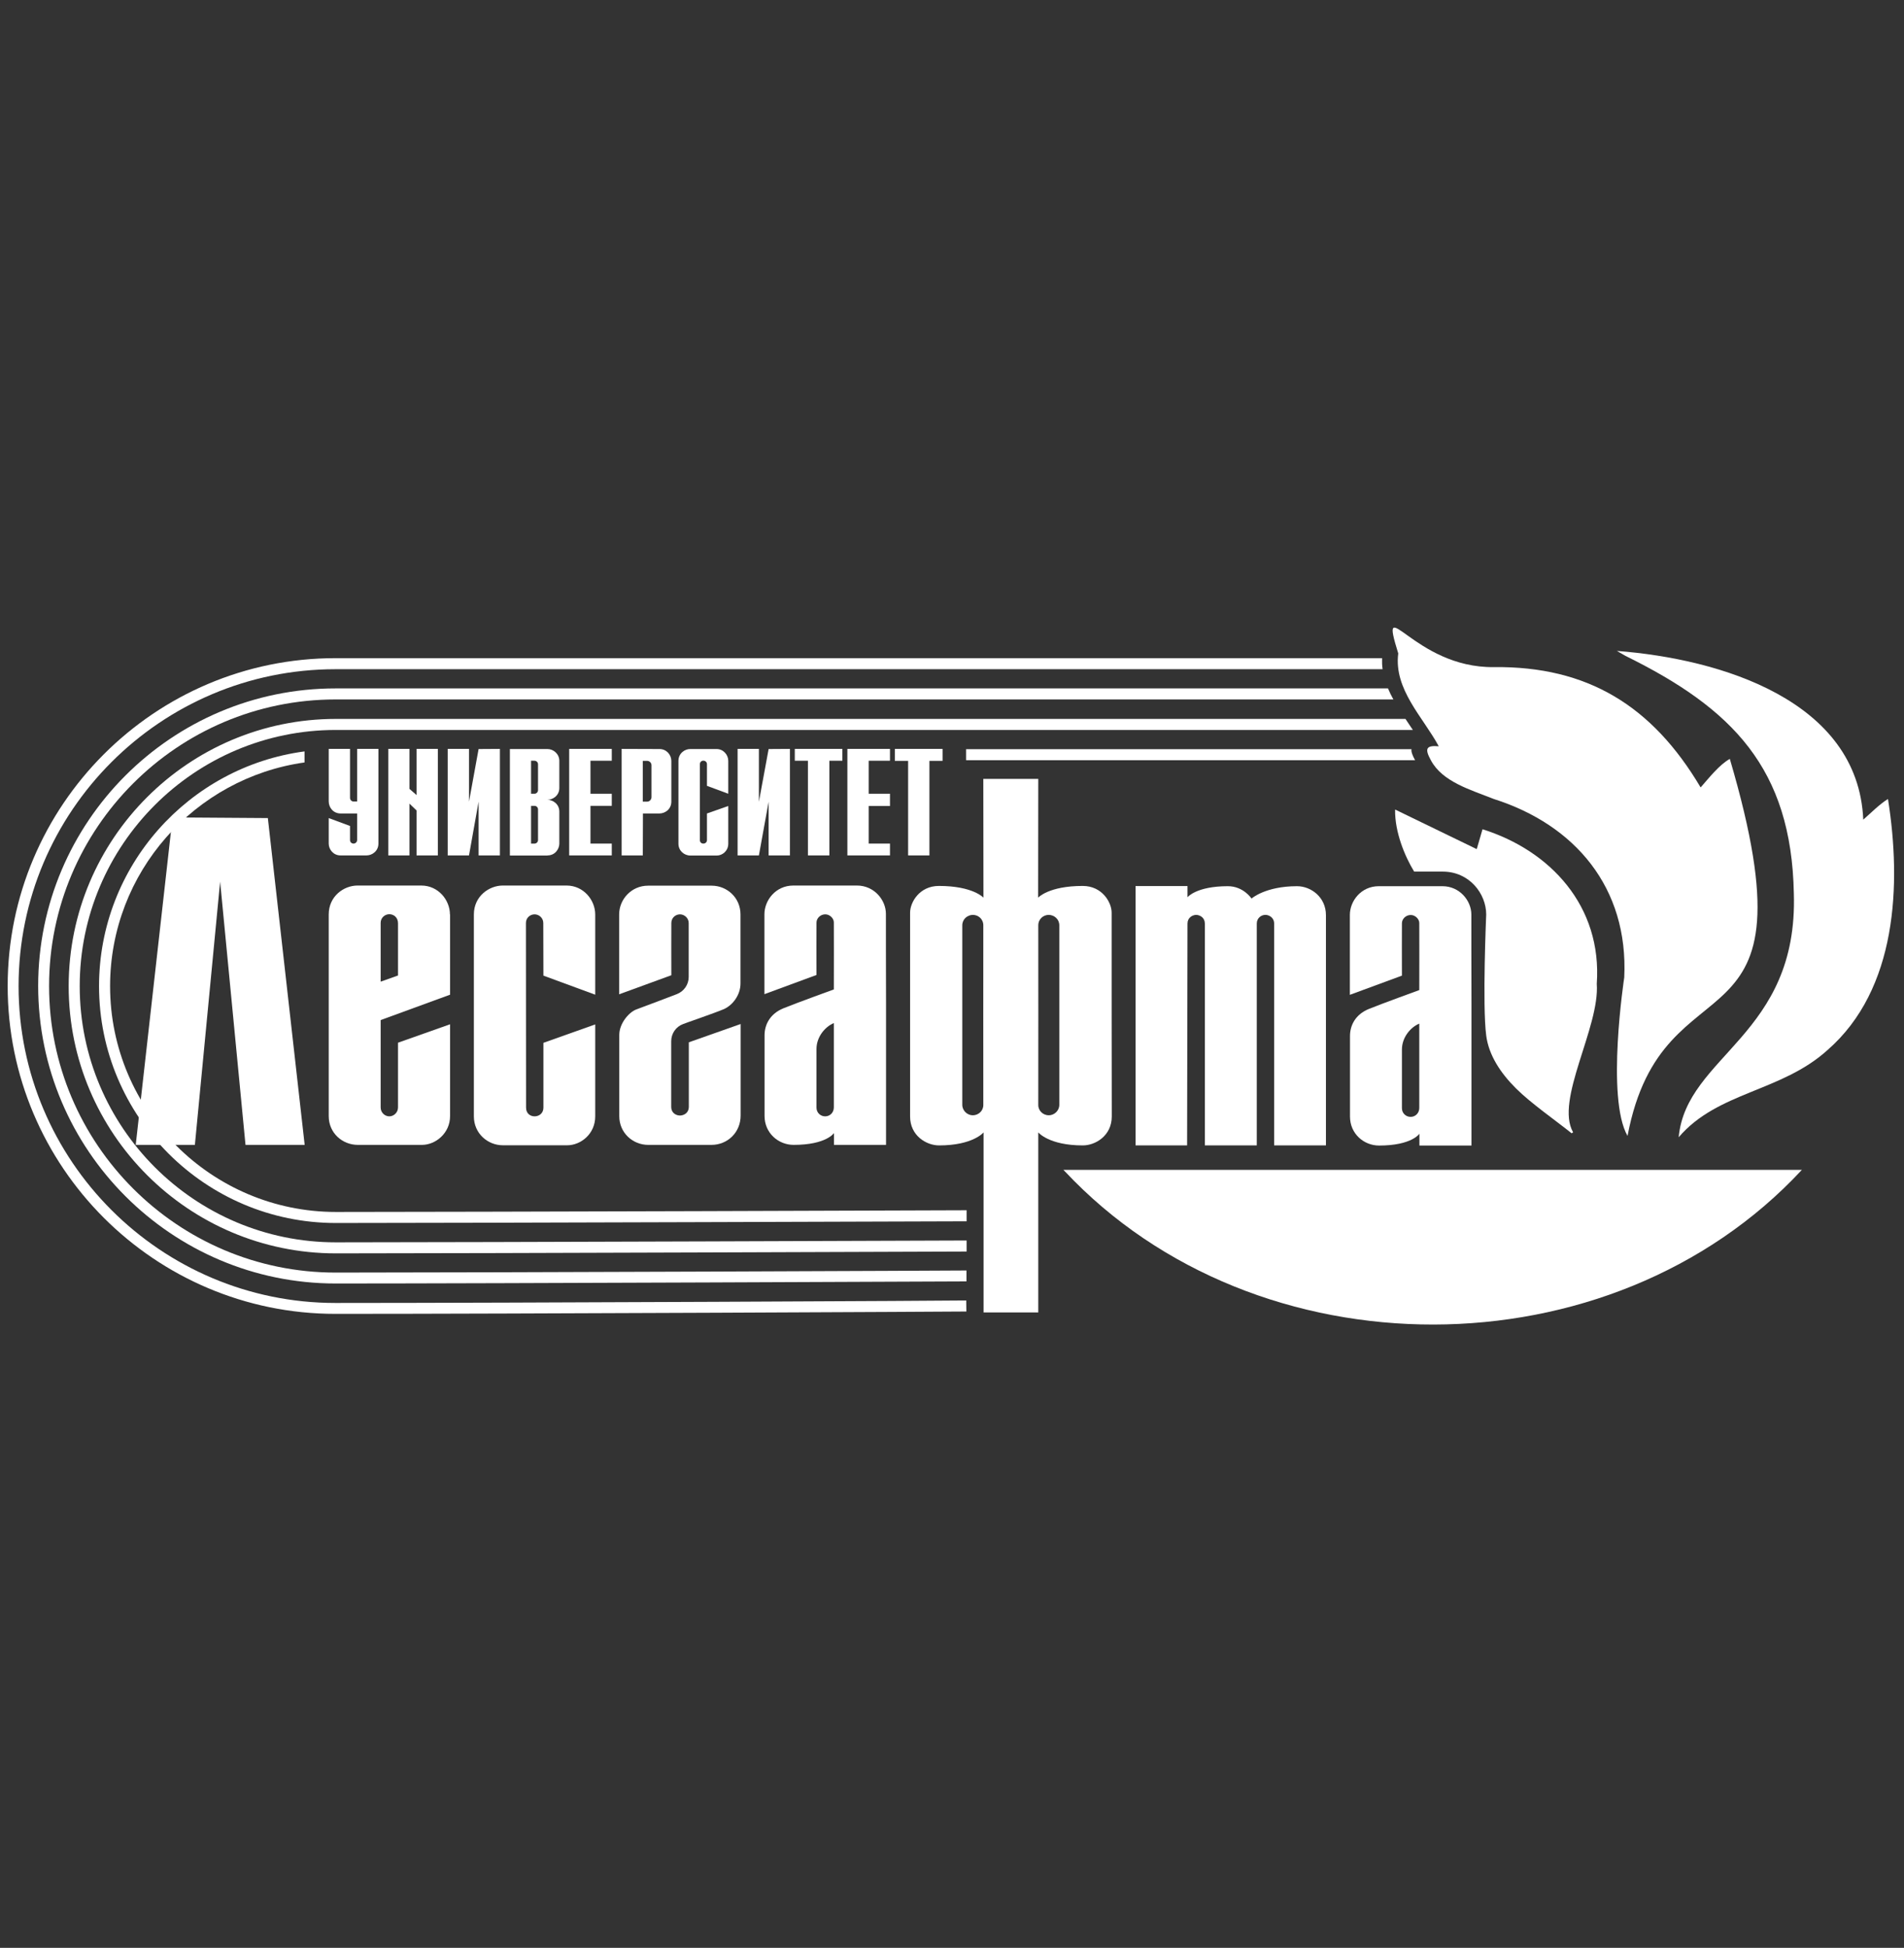 <svg width="440" height="450" viewBox="0 0 440 450" fill="none" xmlns="http://www.w3.org/2000/svg">
<rect x="0" y="0" width="440" height="450" fill="#333333" stroke="none"/>
<path d="M326.193 173.074H223.258V175.626H327.013C326.375 174.441 326.071 173.621 326.193 173.074Z" fill="white"/>
<path d="M77.637 279.99C48.865 279.99 25.44 256.565 25.44 227.824C25.44 201.513 45.037 179.698 70.375 176.144V173.591C43.609 177.146 22.888 200.115 22.888 227.824C22.888 257.993 47.437 282.542 77.606 282.542C106.803 282.542 222.225 282.147 223.379 282.147V279.595C222.255 279.625 106.834 279.99 77.637 279.99Z" fill="white"/>
<path d="M77.515 301.014C37.137 301.014 4.294 268.171 4.294 227.823C4.294 187.445 37.137 154.602 77.515 154.602H319.509C319.387 153.782 319.357 152.931 319.387 152.05H77.515C35.74 152.05 1.773 186.048 1.773 227.793C1.773 269.568 35.74 303.535 77.515 303.535C118.166 303.535 222.255 303.019 223.319 302.988L223.288 300.436C222.255 300.497 118.166 301.014 77.515 301.014Z" fill="white"/>
<path d="M77.545 293.995C41.056 293.995 11.343 264.312 11.343 227.793C11.343 191.304 41.026 161.59 77.545 161.59H322C321.544 160.77 321.119 159.919 320.754 159.038H77.545C39.629 159.038 8.821 189.876 8.821 227.763C8.821 265.649 39.659 296.517 77.545 296.517C114.399 296.517 222.255 296.031 223.349 296.031V293.509C222.255 293.54 114.399 293.995 77.545 293.995Z" fill="white"/>
<path d="M77.606 287.007C44.976 287.007 18.422 260.453 18.422 227.823C18.422 195.192 44.976 168.638 77.606 168.638H326.497C325.95 167.788 325.372 166.937 324.795 166.086H77.606C43.578 166.086 15.87 193.764 15.87 227.823C15.87 261.881 43.578 289.559 77.606 289.559C110.601 289.559 222.256 289.134 223.38 289.134V286.582C222.256 286.582 110.601 287.007 77.606 287.007Z" fill="white"/>
<path d="M375.655 151.534C400.325 163.686 413.967 177.48 414.544 206.373C415.577 239.277 389.691 243.774 387.929 262.732C396.922 252.19 411.627 252.281 422.322 242.589C438.424 228.552 439.427 204.307 436.298 184.589C434.414 185.713 432.196 187.962 430.586 189.359C429.401 161.833 397.591 152.202 373.65 150.379L375.655 151.534Z" fill="white"/>
<path d="M323.124 150.956C322.061 159.251 328.866 165.692 332.482 172.406C329.444 172.133 329.261 173.074 330.659 175.626C333.302 180.609 339.773 182.432 345.212 184.589C363.958 190.544 376.354 205.067 375.351 225.818C375.351 225.818 371.097 253.648 376.111 262.428C384.314 219.043 420.681 246.326 399.748 175.323C397.287 176.69 394.856 179.819 393.003 181.916C381.822 163.048 366.844 153.873 345.212 154.116C326.709 154.359 318.415 135.796 323.124 150.956Z" fill="white"/>
<path d="M363.532 261.578L363.198 261.821C359.492 258.843 353.749 254.863 350.347 251.461C346.701 247.845 344.027 243.713 343.45 239.217C342.538 232.29 343.45 211.265 343.45 211.265C343.45 206.495 339.591 201.36 333.393 201.36H326.8C324.643 197.836 322.304 192.215 322.395 187.02L341.262 196.165L342.599 191.577C358.216 196.469 370.277 209.32 369.001 227.276C369.73 237.302 359.279 254.195 363.532 261.578Z" fill="white"/>
<path d="M246.045 270.57C290.402 317.906 372.221 317.815 416.397 270.267H245.741L246.045 270.57Z" fill="white"/>
<path d="M200.745 186.199H205.667V183.373H200.745V175.747H205.667V173.013H195.823V197.622H205.667V194.888H200.745V186.199Z" fill="white"/>
<path d="M183.67 175.747H186.708V197.622H191.661V175.747H194.668V173.013H183.67V175.747Z" fill="white"/>
<path d="M206.791 175.778H209.86V197.622H214.781V175.778H217.82V173.013H206.791V175.778Z" fill="white"/>
<path d="M177.624 185.226V197.622H182.546V173.013L177.624 173.043L175.376 185.226V173.013H170.454V197.622H175.376L177.624 185.226Z" fill="white"/>
<path d="M156.782 175.777C156.782 179.089 156.782 193.217 156.782 194.918C156.782 196.528 158.089 197.652 159.547 197.652H165.654C166.93 197.652 168.297 196.589 168.297 194.918V186.199L163.375 187.93V194.067C163.375 195.131 161.734 195.192 161.734 194.067C161.734 189.601 161.734 181.033 161.734 176.567C161.734 175.443 163.375 175.473 163.375 176.567C163.375 177.57 163.375 179.879 163.375 181.55L168.297 183.373V175.777C168.297 174.41 167.203 173.043 165.593 173.043H159.547C158.241 173.013 156.782 174.046 156.782 175.777Z" fill="white"/>
<path d="M148.579 175.778H149.551C150.098 175.778 150.554 176.233 150.554 176.78V184.163C150.554 184.649 150.159 185.196 149.551 185.196C149.277 185.196 148.731 185.196 148.548 185.196V175.899V175.778H148.579ZM148.548 197.622L148.579 187.93C148.579 187.93 151.435 187.93 152.407 187.93C153.683 187.93 155.141 186.958 155.141 185.196C155.141 182.826 155.141 178.147 155.141 175.778C155.141 174.41 154.047 173.043 152.407 173.043C150.614 173.043 146.573 173.013 143.657 173.013V197.622H148.548Z" fill="white"/>
<path d="M136.456 186.168H141.378V183.373H136.456V175.747H141.378V173.013H131.534V197.622H141.378V194.888H136.456V186.168Z" fill="white"/>
<path d="M126.521 197.623C128.314 197.623 129.256 196.104 129.256 194.889V187.506C129.256 185.683 127.676 184.771 126.521 184.771C127.676 184.771 129.256 183.86 129.256 182.037V175.778C129.256 174.168 127.889 173.044 126.521 173.044H117.832V197.653H126.521V197.623ZM122.724 175.748H123.513C123.969 175.748 124.334 176.112 124.334 176.568V182.553C124.334 182.948 124 183.374 123.513 183.374C123.301 183.374 122.845 183.374 122.724 183.374V175.869V175.748ZM122.724 186.169H123.513C124.03 186.169 124.334 186.594 124.334 186.989V194.068C124.334 194.494 124 194.889 123.513 194.889H122.724V186.473V186.169Z" fill="white"/>
<path d="M110.601 185.196V197.622H115.523V173.013L110.601 173.043L108.383 185.196V173.013H103.461V197.622H108.383L110.601 185.196Z" fill="white"/>
<path d="M96.261 187.231V197.622H101.183V173.013H96.261V183.677L94.62 182.249V173.013H89.729V197.622H94.62V185.652L96.261 187.231Z" fill="white"/>
<path d="M75.965 185.135C75.965 186.563 77.029 187.93 78.7 187.93H82.528V194.067C82.528 194.584 82.072 194.888 81.708 194.888C81.252 194.888 80.887 194.554 80.887 194.067V190.817L75.965 188.994V194.888C75.965 196.255 77.059 197.622 78.669 197.622C80.492 197.622 84.716 197.622 84.716 197.622C85.992 197.622 87.45 196.62 87.45 194.888V173.013H82.528V185.166H81.708C81.313 185.166 80.887 184.862 80.887 184.315V173.013H75.965V185.135Z" fill="white"/>
<path d="M70.406 264.493H56.734L50.87 203.668L45.037 264.493H31.365L39.872 188.842L61.899 188.993L70.406 264.493Z" fill="white"/>
<path d="M87.966 213.209C87.966 211.993 88.969 211.203 89.972 211.203C90.974 211.203 91.977 211.933 91.977 213.3C91.977 215.73 91.977 221.321 91.977 225.362L87.966 226.789C87.966 221.685 87.966 216.855 87.966 213.209ZM103.978 211.264C103.978 207.953 101.304 204.58 97.354 204.58H82.619C79.459 204.58 75.965 207.041 75.965 211.264V257.84C75.965 261.789 79.156 264.493 82.68 264.493H97.537C100.605 264.493 104.008 261.85 104.008 257.84V236.633L91.977 240.887V255.835C91.977 257.05 90.974 257.901 89.972 257.901C88.969 257.901 87.966 257.08 87.966 255.835C87.966 250.67 87.966 243.196 87.966 235.661L104.008 229.797V211.264H103.978Z" fill="white"/>
<path d="M109.507 211.264V257.901C109.507 261.85 112.697 264.585 116.222 264.585H131.079C134.147 264.585 137.55 262.033 137.55 257.901V236.664L125.579 240.917V255.896C125.579 258.508 121.569 258.63 121.569 255.896C121.569 245.019 121.539 224.116 121.539 213.239C121.539 211.993 122.541 211.234 123.544 211.234C124.546 211.234 125.549 212.054 125.549 213.239C125.549 215.669 125.579 221.29 125.579 225.392L137.55 229.797V211.264C137.55 207.953 134.876 204.58 130.927 204.58H116.191C113.032 204.58 109.507 207.041 109.507 211.264Z" fill="white"/>
<path d="M167.264 233.14C169.208 232.289 171.122 229.98 171.122 227.185V211.265C171.122 207.346 167.963 204.611 164.469 204.611H149.764C145.905 204.611 143.08 207.771 143.08 211.265C143.08 214.455 143.08 221.777 143.08 229.707L155.141 225.301C155.111 221.23 155.141 215.67 155.141 213.24C155.141 212.024 156.114 211.235 157.147 211.235C158.149 211.235 159.152 212.085 159.152 213.24C159.152 215.184 159.152 221.261 159.152 225.696C159.152 227.459 158.058 229.038 156.387 229.677C156.387 229.677 149.399 232.35 147.06 233.201C145.328 233.839 143.11 236.452 143.11 239.095V257.841C143.11 261.76 146.27 264.494 149.794 264.494H164.408C168.115 264.494 171.153 261.638 171.153 257.719C171.153 255.714 171.153 246.447 171.153 236.573L159.182 240.796V255.714C159.182 256.899 158.332 257.567 157.42 257.689C157.238 257.719 157.025 257.719 156.843 257.689C155.931 257.567 155.111 256.899 155.111 255.714V240.553C155.111 238.761 156.205 237.181 157.876 236.573C157.845 236.543 164.955 234.112 167.264 233.14Z" fill="white"/>
<path d="M192.694 255.835C192.694 257.02 191.813 257.901 190.689 257.901C189.625 257.901 188.683 257.08 188.683 255.895V242.345C188.683 239.519 190.689 237.18 192.694 236.36C192.694 236.36 192.694 252.523 192.694 255.835ZM204.725 211.112C204.725 207.922 202.021 204.58 198.041 204.58H183.336C179.204 204.58 176.652 208.044 176.652 211.203C176.652 214.393 176.652 221.685 176.652 229.676L188.683 225.24C188.653 221.138 188.683 215.578 188.683 213.148C188.683 212.084 189.656 211.234 190.689 211.234C191.691 211.203 192.694 212.115 192.694 213.087C192.694 215.518 192.724 224.48 192.694 228.582C192.694 228.582 183.974 231.742 180.997 232.957C177.989 234.203 176.682 236.664 176.682 239.185C176.682 247.905 176.682 256.078 176.682 257.81C176.682 261.759 179.873 264.493 183.397 264.493C190.992 264.493 192.724 261.759 192.724 261.759V264.493C196.218 264.493 204.756 264.493 204.756 264.493C204.756 264.493 204.756 241.525 204.756 231.59C204.725 223.63 204.725 214.333 204.725 211.112Z" fill="white"/>
<path d="M327.985 255.957C327.985 257.142 327.104 258.023 325.98 258.023C324.917 258.023 323.975 257.203 323.975 256.018V242.467C323.975 239.642 325.98 237.303 327.985 236.482C327.985 236.482 327.985 252.645 327.985 255.957ZM340.016 211.265C340.016 208.075 337.312 204.733 333.332 204.733H318.627C314.495 204.733 311.943 208.196 311.943 211.356C311.943 214.577 311.943 221.838 311.943 229.829L323.975 225.393C323.944 221.291 323.975 215.731 323.975 213.301C323.975 212.237 324.947 211.387 325.98 211.387C326.982 211.356 327.985 212.268 327.985 213.24C327.985 215.67 328.015 224.633 327.985 228.735C327.985 228.735 319.265 231.895 316.288 233.11C313.28 234.356 311.974 236.816 311.974 239.338C311.974 248.058 311.974 256.231 311.974 257.962C311.974 261.912 315.164 264.647 318.688 264.647C326.284 264.647 328.015 261.912 328.015 261.912V264.647C331.509 264.647 340.047 264.647 340.047 264.647C340.047 264.647 340.047 241.678 340.047 231.743C340.016 223.752 340.016 214.455 340.016 211.265Z" fill="white"/>
<path d="M306.414 264.615V211.416C306.414 207.284 302.981 204.732 299.73 204.732C292.408 204.732 289.218 207.588 289.218 207.588C289.218 207.588 287.364 204.732 283.749 204.732C276.427 204.732 274.422 207.284 274.422 207.284V204.702H262.421V264.615H274.331C274.331 260.939 274.422 214.363 274.422 213.361C274.422 212.024 275.515 211.386 276.427 211.355C277.338 211.386 278.432 212.024 278.432 213.361V264.615H290.433V213.361C290.433 212.115 291.436 211.355 292.438 211.355C293.228 211.355 294.443 211.963 294.443 213.361V264.615H306.414Z" fill="white"/>
<path d="M244.799 255.227C244.799 256.625 243.614 257.658 242.368 257.658C241.092 257.658 239.907 256.655 239.938 255.227C239.968 254.164 239.938 214.88 239.938 213.786C239.938 212.328 241.092 211.356 242.368 211.356C243.614 211.386 244.799 212.328 244.799 213.786V255.227ZM227.238 255.227C227.269 256.655 226.084 257.658 224.808 257.658C223.562 257.658 222.377 256.625 222.377 255.227V213.786C222.377 212.328 223.562 211.386 224.808 211.356C226.084 211.356 227.238 212.328 227.238 213.786C227.238 214.85 227.208 254.134 227.238 255.227ZM256.891 210.839C256.891 208.469 254.704 204.672 250.207 204.672C242.338 204.672 239.907 207.376 239.907 207.376L239.938 179.941H233.588H227.238L227.269 207.376C227.269 207.376 224.838 204.672 216.969 204.672C212.472 204.672 210.315 208.469 210.315 210.839C210.315 213.634 210.315 257.81 210.315 257.931C210.315 262.398 214.113 264.616 216.999 264.616C224.868 264.616 227.299 261.608 227.299 261.608V303.201H233.618H239.938V261.608C239.938 261.608 242.368 264.616 250.237 264.616C253.124 264.616 256.921 262.398 256.921 257.931C256.891 257.84 256.891 213.634 256.891 210.839Z" fill="white"/>
</svg>
